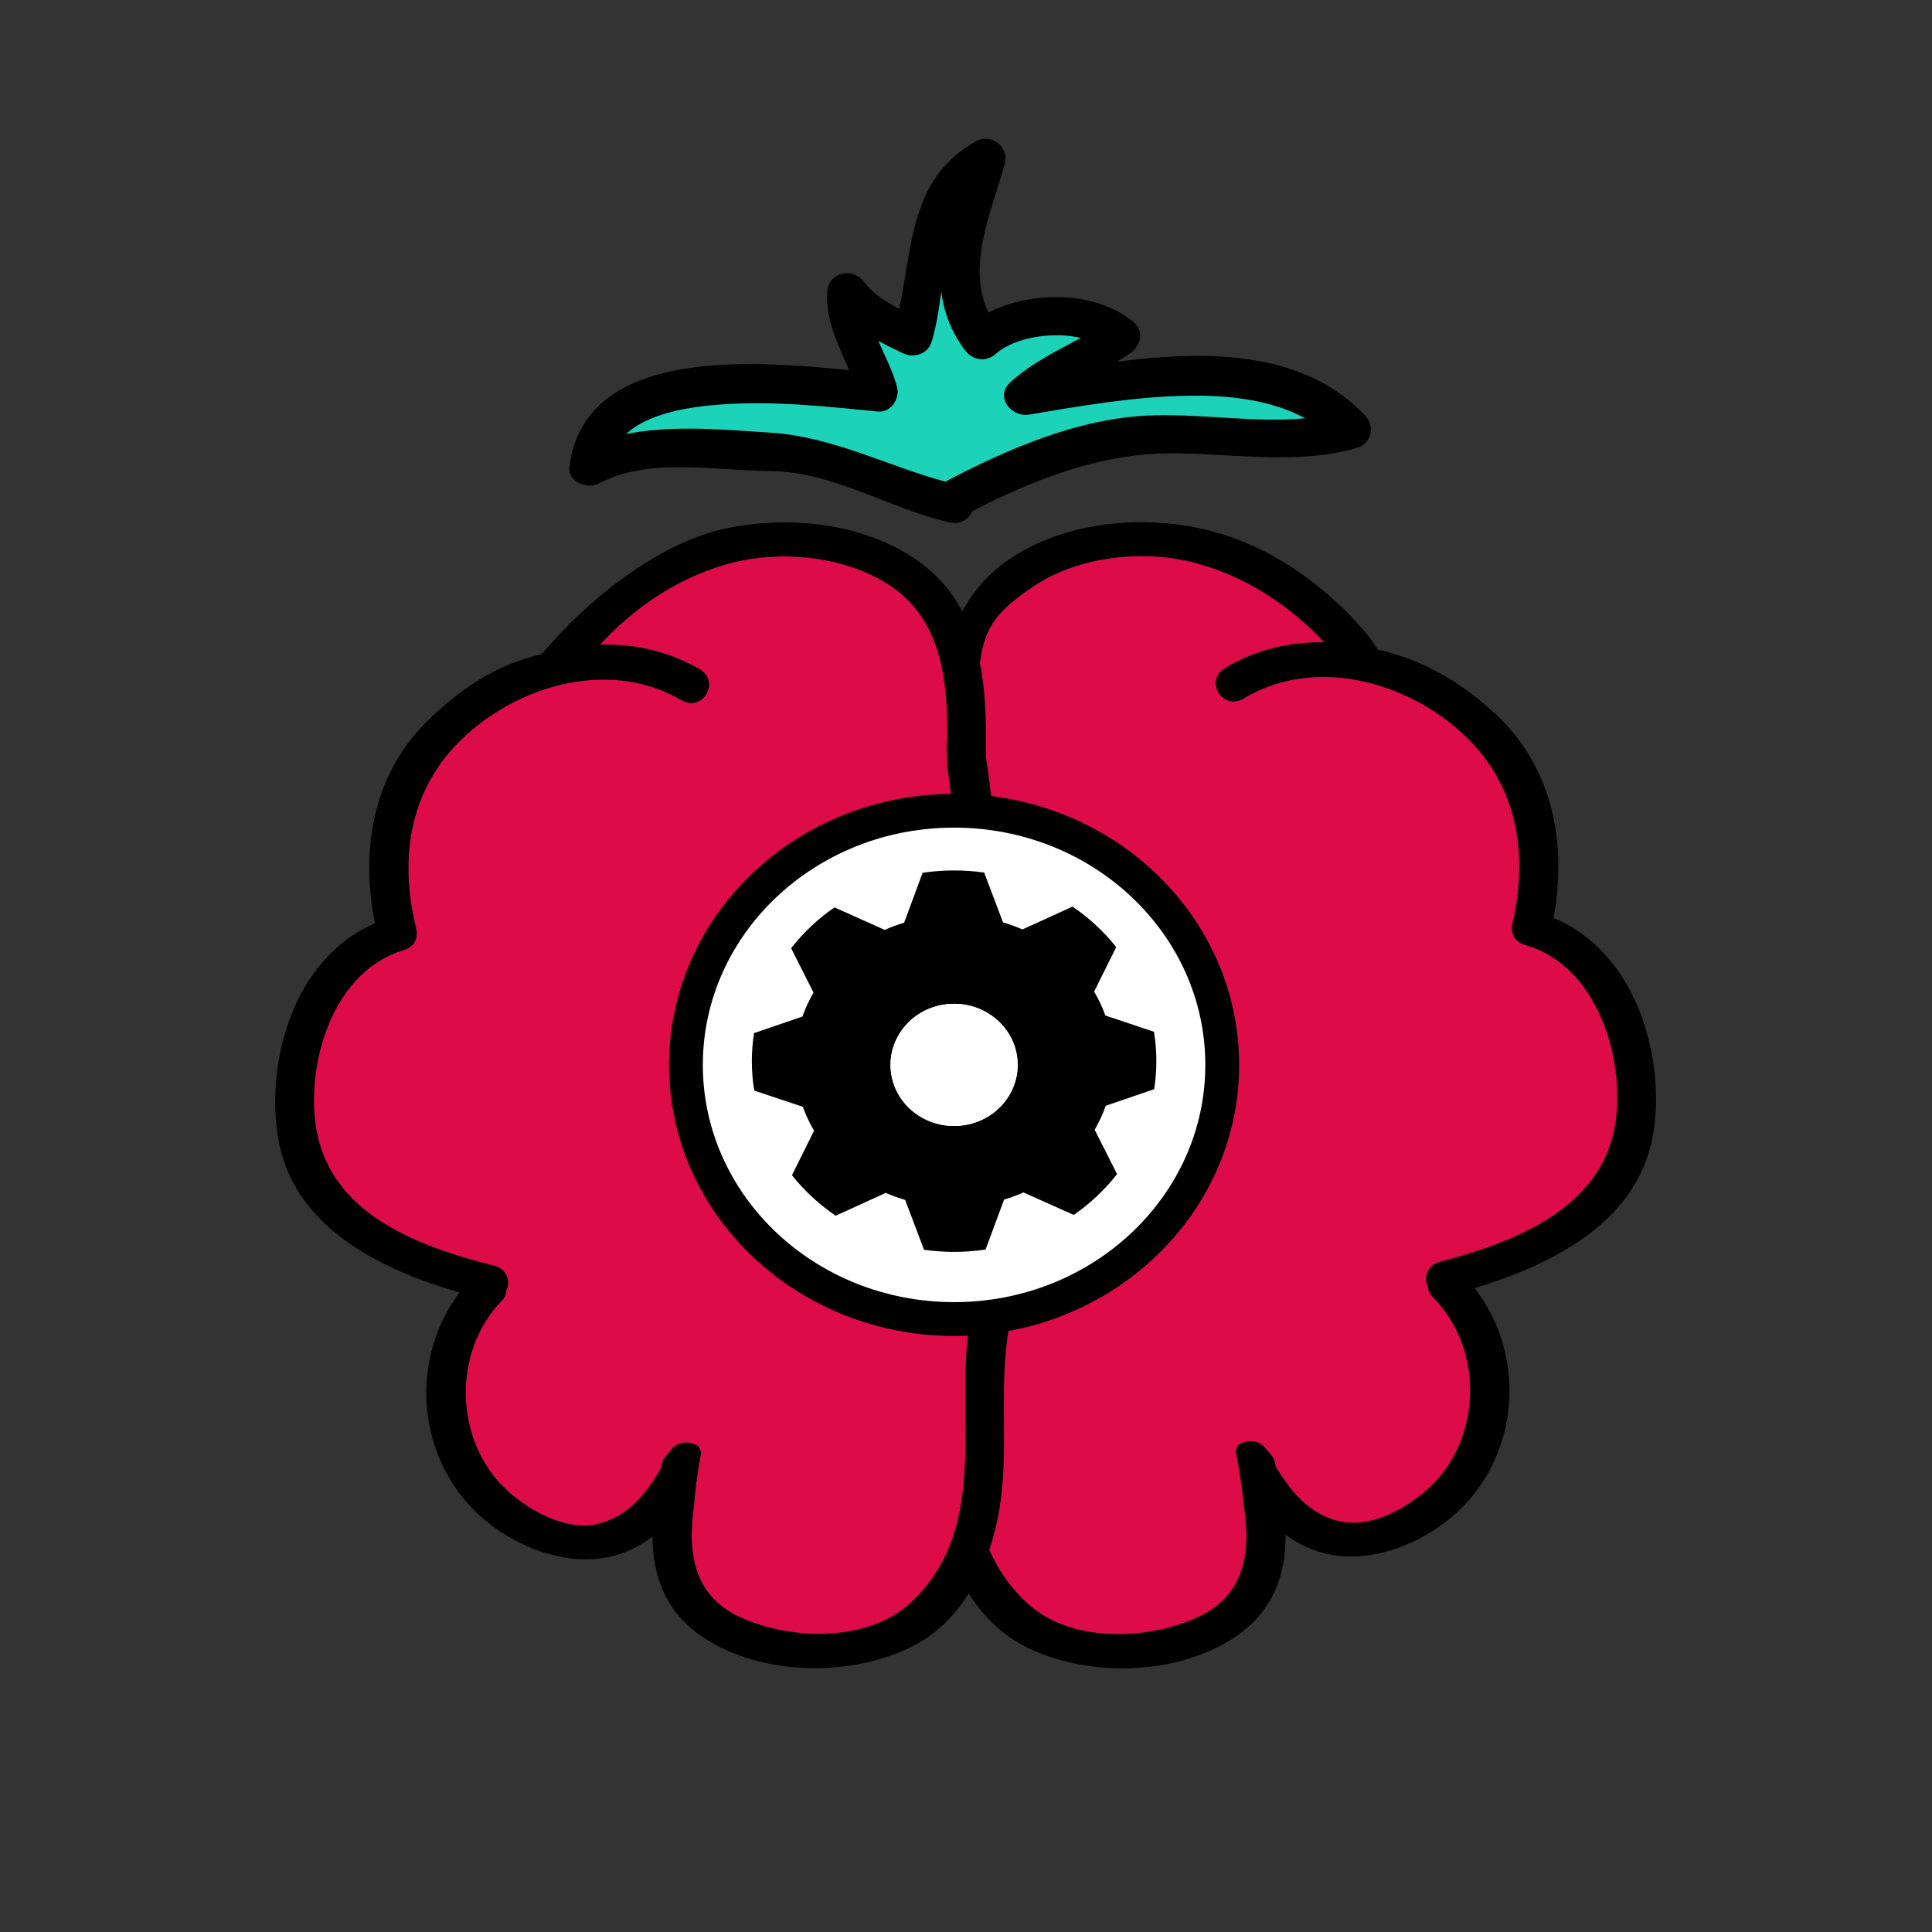 <?xml version="1.0" encoding="utf-8"?>
<!-- Generator: Adobe Illustrator 16.0.0, SVG Export Plug-In . SVG Version: 6.00 Build 0)  -->
<!DOCTYPE svg PUBLIC "-//W3C//DTD SVG 1.1//EN" "http://www.w3.org/Graphics/SVG/1.1/DTD/svg11.dtd">
<svg version="1.1" xmlns="http://www.w3.org/2000/svg" xmlns:xlink="http://www.w3.org/1999/xlink" x="0px" y="0px" width="800px"
	 height="800px" viewBox="0 0 800 800" enable-background="new 0 0 800 800" xml:space="preserve">
<rect x="0" y="0" width="800" height="800" fill="#333333" stroke="none"/>
<g id="Layer_2">
</g>
<g id="Layer_1">
	<g id="XMLID_26_">
		<g>
			<path d="M405.106,307.481C405.932,308.598,405.347,305.7,405.106,307.481L405.106,307.481z"/>
			<path d="M427.946,242.848c18.548-12.607,46.326-15.661,68.453-9.317c20.875,5.972,38.108,17.832,51.885,32.394
				c-14.137-0.213-28.252,2.981-41.127,10.714c-8.601,5.174-0.954,17.879,7.781,12.638c31.124-18.718,71.609-5.687,94.3,18.087
				c20.183,21.168,23.062,48.886,17.017,75.009c-0.199,0.809-0.232,1.596-0.148,2.329c-0.067,2.775,1.594,5.539,5.515,6.661
				c32.183,9.224,42.568,52.935,36.323,78.35c-7.596,30.852-39.55,44.286-71.506,52.681c-5.695,1.494-7.013,6.574-5.226,10.259
				c0.02,1.489,0.646,3.028,2.067,4.466c19.68,19.819,20.406,53.248,2.885,74.294c-8.343,9.979-26.423,22.029-41.637,18.472
				c-12.556-2.937-20.244-12.708-26.153-22.49c-0.265-1.14-0.53-2.266-0.812-3.393c-0.453-0.588-0.905-1.19-1.357-1.793
				c-1.085-1.197-2.137-2.422-3.121-3.687c-0.113-0.032-0.227-0.079-0.34-0.126c-2.831-2.374-7.045-2.018-10.022-0.145
				c-0.398,0.846-0.765,1.721-1.114,2.597c1.422,7.25,2.696,14.511,3.275,21.832c2.933,17.884,1.741,37.101-18.324,46.634
				c-21.173,10.04-53.061,10.978-70.82-5.168c-7.47-6.785-12.583-14.378-16.094-22.474c-11.938-27.656-5.142-61.413-9.642-90.519
				c0.234-0.865,0.307-1.808,0.153-2.83c-2.55-17.956,0.858-36.237,1.503-54.227c0.707-20.222,0.492-40.46,0.146-60.688
				c-0.651-37.936,8.6-76.792,3.196-113.717c0.214,0.007,0.427,0.029,0.623,0.05c-0.051-1.119-0.103-2.237-0.17-3.371
				c0.213-1.525-0.578-7.365-0.349-8.889c-0.358-14.502-0.33-24.91,0.683-32.879C407.774,258.806,413.637,252.564,427.946,242.848z
				 M551.337,643.833c20.431,3.623,42.534-7.387,55.151-20.713c23.287-24.585,24.633-63.412,4.107-89.718
				c35.665-10.844,68.707-29.353,74.132-64.933c4.646-30.409-6.691-73.837-41.432-88.375c5.463-30.28,0.416-62.397-25.121-85.453
				c-13.72-12.398-28.753-21.391-47.674-25.663c0,0-2.921-4.524-4.473-6.382c-16.837-20.065-41.144-37.953-69.446-43.893
				c-25.758-5.395-55.074-2.15-76.817,11.636c-30.409,19.315-31.412,53.156-30.543,84.013c-5.555,40.243-4.471,80.799-3.811,121.255
				c0.348,20.987,0.791,42.05-0.409,63.013c-1.001,17.434-3.284,34.809-0.925,52.229c-0.289-0.182-0.561-0.363-0.816-0.558
				c4.613,23.31,1.178,47.289,4.45,70.768c3.208,23.033,14.108,50.727,39.643,62.142c25.648,11.477,60.729,10.19,83.976-5.291
				c16.233-10.824,21.088-26.307,20.997-42.475C537.737,639.486,543.998,642.521,551.337,643.833z"/>
			<path fill="#DD0B47" d="M405.106,307.481C405.347,305.7,405.932,308.598,405.106,307.481c-0.229,1.524,0.562,7.364,0.349,8.889
				c0.067,1.133,0.119,2.252,0.17,3.371c-0.196-0.021-0.409-0.043-0.623-0.05c5.403,36.925-3.848,75.781-3.196,113.717
				c0.347,20.229,0.562,40.467-0.146,60.688c-0.646,17.989-4.054,36.271-1.503,54.227c0.154,1.022,0.082,1.965-0.153,2.83
				c4.5,29.105-2.296,62.862,9.642,90.519c3.511,8.096,8.624,15.688,16.094,22.474c17.76,16.146,49.647,15.208,70.82,5.168
				c20.065-9.533,21.257-28.75,18.324-46.634c-0.579-7.321-1.854-14.582-3.275-21.832c0.35-0.876,0.716-1.751,1.114-2.597
				c2.978-1.873,7.191-2.229,10.022,0.145c0.113,0.047,0.227,0.094,0.34,0.126c0.984,1.265,2.036,2.489,3.121,3.687
				c0.452,0.603,0.904,1.205,1.357,1.793c0.281,1.127,0.547,2.253,0.812,3.393c5.909,9.782,13.598,19.554,26.153,22.49
				c15.214,3.558,33.294-8.492,41.637-18.472c17.521-21.046,16.795-54.475-2.885-74.294c-1.422-1.438-2.048-2.977-2.067-4.466
				c-1.787-3.685-0.47-8.765,5.226-10.259c31.956-8.395,63.91-21.829,71.506-52.681c6.245-25.415-4.141-69.125-36.323-78.35
				c-3.921-1.123-5.582-3.886-5.515-6.661c-0.084-0.733-0.051-1.52,0.148-2.329c6.045-26.123,3.166-53.841-17.017-75.009
				c-22.69-23.774-63.176-36.805-94.3-18.087c-8.735,5.241-16.382-7.464-7.781-12.638c12.875-7.733,26.99-10.928,41.127-10.714
				c-13.776-14.562-31.01-26.422-51.885-32.394c-22.127-6.344-49.905-3.29-68.453,9.317c-14.31,9.717-20.172,15.958-22.157,31.754
				C404.776,282.571,404.748,292.979,405.106,307.481z"/>
		</g>
	</g>
	<g id="XMLID_25_">
		<g>
			<path fill="#FFFFFF" d="M392.054,315.605c0.003,0.057-0.01,0.115,0.01,0.171c-0.168-0.909-0.385-2.389-0.714-4.651
				C391.503,312.064,391.894,314.553,392.054,315.605z"/>
			<path fill="#DD0B47" d="M377.182,663.588c-17.506,16.383-49.405,15.848-70.733,6.062c-20.228-9.278-21.701-28.464-19.048-46.397
				c0.45-7.313,1.627-14.589,2.919-21.871c-0.347-0.872-0.726-1.728-1.155-2.581c-3.005-1.822-7.209-2.14-10.002,0.283
				c-0.113,0.034-0.226,0.083-0.339,0.116c-0.964,1.278-1.996,2.53-3.063,3.727c-0.443,0.607-0.886,1.216-1.329,1.81
				c-0.264,1.13-0.528,2.26-0.775,3.403c-5.741,9.854-13.275,19.736-25.785,22.817c-15.156,3.75-33.438-8.055-41.919-17.942
				c-17.847-20.81-17.64-54.243,1.729-74.323c1.399-1.456,1.986-2.987,1.998-4.492c1.713-3.706,0.316-8.769-5.384-10.177
				c-32.083-7.99-64.244-21.021-72.318-51.772c-6.642-25.348,3.048-69.171,35.099-78.815c3.904-1.158,5.506-3.941,5.411-6.716
				c0.072-0.748,0.027-1.52-0.184-2.327c-6.452-26.058-4.003-53.795,15.848-75.216c22.302-24.058,62.597-37.601,94.009-19.278
				c8.816,5.13,16.264-7.67,7.583-12.749c-12.993-7.556-27.157-10.571-41.305-10.178c13.565-14.736,30.596-26.812,51.392-33.048
				c22.009-6.636,49.831-3.933,68.591,8.451c21.757,14.35,24.192,40.181,23.844,64.338c-0.688,0.935,0.669,14.124-0.201,9.064
				c-0.02-0.056-0.006-0.114-0.01-0.171c-0.16-1.053-0.551-3.542-0.704-4.48c0.329,2.263,0.546,3.743,0.714,4.651
				c-0.004,1.061,0.515,2.067,0.478,3.129c5.312,37.674,5.043,75.738,4.981,113.665c-0.031,20.245,0.07,40.484,1.091,60.694
				c0.909,17.98,4.617,36.201,2.331,54.203c-0.139,1.024-0.036,1.95,0.212,2.812C395.925,588.007,409.697,633.219,377.182,663.588z"
				/>
			<path d="M375.865,682.676c-25.483,11.801-60.581,10.943-84.05-4.229c-16.401-10.633-21.512-26.052-21.656-42.205
				c-5.348,4.105-11.561,7.234-18.894,8.639c-20.356,3.866-42.628-6.85-55.452-20.015c-23.667-24.288-25.617-63.094-5.504-89.671
				c-35.846-10.377-69.174-28.481-75.15-63.975c-5.103-30.362,5.541-73.929,40.069-88.891c-5.934-30.208-1.388-62.4,23.771-85.775
				c13.355-12.391,26.301-21.022,44.771-25.587c-0.076,0.39,0.087,0.641,0.747-0.193c16.508-20.261,46.673-45.39,74.882-51.674
				c25.67-5.72,55.052-2.847,76.991,10.664c30.723,18.928,32.251,52.739,31.863,83.618c6.182,40.168,5.728,80.721,5.698,121.196
				c-0.022,20.976-0.137,42.056,1.389,62.987c1.271,17.419,3.824,34.763,1.737,52.226c0.286-0.186,0.556-0.37,0.807-0.583
				c-4.25,23.366-0.441,47.314-3.349,70.817C411.687,643.098,401.22,670.925,375.865,682.676z M282.16,289.898
				c-31.413-18.323-71.707-4.78-94.009,19.278c-19.851,21.421-22.299,49.158-15.848,75.216c0.211,0.807,0.256,1.579,0.184,2.327
				c0.095,2.775-1.507,5.558-5.411,6.716c-32.051,9.645-41.741,53.468-35.099,78.815c8.074,30.752,40.235,43.782,72.318,51.772
				c5.701,1.408,7.098,6.471,5.384,10.177c-0.012,1.505-0.599,3.036-1.998,4.492c-19.369,20.08-19.575,53.514-1.729,74.323
				c8.481,9.888,26.763,21.692,41.919,17.942c12.51-3.081,20.044-12.963,25.785-22.817c0.247-1.144,0.511-2.273,0.775-3.403
				c0.443-0.594,0.886-1.202,1.329-1.81c1.067-1.196,2.099-2.448,3.063-3.727c0.114-0.033,0.226-0.082,0.339-0.116
				c2.793-2.423,6.997-2.105,10.002-0.283c0.429,0.854,0.808,1.709,1.155,2.581c-1.292,7.282-2.469,14.558-2.919,21.871
				c-2.653,17.934-1.18,37.119,19.048,46.397c21.329,9.785,53.227,10.32,70.733-6.062c32.515-30.369,18.743-75.581,23.974-113.307
				c-0.248-0.862-0.351-1.788-0.212-2.812c2.286-18.002-1.421-36.223-2.331-54.203c-1.021-20.21-1.122-40.449-1.091-60.694
				c0.062-37.927,0.331-75.991-4.981-113.665c0.037-1.062-0.482-2.069-0.478-3.129c0.87,5.06-0.487-8.129,0.201-9.064
				c0.348-24.157-2.086-49.989-23.844-64.338c-18.76-12.384-46.582-15.087-68.591-8.451c-20.796,6.236-37.827,18.312-51.392,33.048
				c14.148-0.393,28.312,2.623,41.305,10.178C298.424,282.228,290.976,295.028,282.16,289.898z"/>
			<path d="M224.518,270.775c-0.244,0.054-0.504,0.124-0.747,0.193C223.842,270.477,224.293,269.74,224.518,270.775z"/>
		</g>
	</g>
	<g id="XMLID_24_">
		<g>
			<path fill="#FFFFFF" d="M395.07,546.186c-61.323,0-111.04-47.124-111.04-105.234c0-58.124,49.717-105.248,111.04-105.248
				c61.311,0,111.027,47.125,111.027,105.248C506.098,499.062,456.381,546.186,395.07,546.186z"/>
		</g>
		<g>
			<path fill="none" stroke="#000000" stroke-width="14" stroke-miterlimit="10" d="M506.098,440.951
				c0,58.11-49.717,105.234-111.027,105.234c-61.323,0-111.04-47.124-111.04-105.234c0-58.124,49.717-105.248,111.04-105.248
				C456.381,335.703,506.098,382.828,506.098,440.951z"/>
		</g>
	</g>
	<g id="XMLID_23_">
		<g>
			<path fill="#1CD3B9" d="M318.894,179.393c-18.823-1.216-40.913-3.357-60.453,0.739c9.595-9.518,27.493-11.982,40.244-12.906
				c21.66-1.586,43.335,0.816,64.835,2.926c5.323,0.508,8.846-5.298,7.698-9.749c-1.785-6.838-5.212-13.26-8.049-19.805
				c3.442,1.894,7.013,3.635,10.678,5.39c4.638,2.233,10.168,0.4,11.699-4.605c2.151-7.022,3.188-14.877,4.239-22.793
				c0.749,8.871,3.618,17.619,9.897,26.181c3.012,4.112,8.495,5.144,12.511,1.556c7.635-6.854,23.892-9.595,36.004-6.499
				c-10.327,5.667-20.99,10.688-29.74,18.712c-6.247,5.729,0.398,14.107,7.73,12.875c21.532-3.635,42.969-7.346,64.852-7.793
				c17.054-0.354,35.445,1.433,50.221,9.764c-21.836,2.156-44.547-2.094-66.334-1.047c-28.641,1.386-57.059,13.614-81.969,26.582
				c-0.494,0.247-0.909,0.539-1.291,0.832C367.106,193.162,344.904,181.057,318.894,179.393z"/>
			<path d="M448.198,139.829c-12.112-3.096-28.369-0.354-36.004,6.499c-4.017,3.588-9.499,2.557-12.511-1.556
				c-6.279-8.562-9.148-17.31-9.897-26.181c-1.052,7.916-2.088,15.771-4.239,22.793c-1.53,5.005-7.061,6.838-11.699,4.605
				c-3.666-1.755-7.236-3.496-10.678-5.39c2.837,6.545,6.264,12.967,8.049,19.805c1.147,4.451-2.375,10.257-7.698,9.749
				c-21.5-2.11-43.176-4.513-64.835-2.926c-12.75,0.924-30.649,3.388-40.244,12.906c19.54-4.097,41.63-1.956,60.453-0.739
				c26.011,1.664,48.212,13.769,72.773,20.36c0.382-0.292,0.797-0.585,1.291-0.832c24.911-12.967,53.329-25.196,81.969-26.582
				c21.787-1.047,44.498,3.203,66.334,1.047c-14.775-8.332-33.167-10.118-50.221-9.764c-21.883,0.447-43.319,4.158-64.852,7.793
				c-7.332,1.232-13.978-7.146-7.73-12.875C427.208,150.517,437.871,145.496,448.198,139.829z M318.894,194.794
				c-22.472-0.139-50.22-5.806-70.892,5.098c-4.733,2.51-12.782-0.523-11.985-6.638c6.312-49.159,74.479-43.892,115.965-39.688
				c-4.431-10.58-9.929-20.606-9.196-32.696c0.494-7.993,10.232-10.072,14.87-3.896c3.777,5.021,9.196,8.378,14.87,11.258
				c5.674-26.043,4.335-53.996,31.589-69.458c6.136-3.48,13.468,2.203,11.73,8.686c-5.595,20.868-16.066,42.229-6.679,62.343
				c18.122-9.533,45.663-8.979,60.39,4.097c4.08,3.619,2.343,9.333-1.594,12.089c-2.152,1.509-4.399,2.896-6.679,4.205
				c37.598-4.99,78.574-5.128,103.9,22.208c4.016,4.312,2.438,11.166-3.522,12.875c-25.788,7.361-52.628,1.817-78.989,2.218
				c-28.306,0.446-55.448,11.212-80.199,23.963c-1.402,3.188-4.702,5.622-9.181,4.621
				C368.493,210.487,344.825,194.933,318.894,194.794z"/>
		</g>
		<g>
			<path fill="none" stroke="#000000" stroke-width="0.5" stroke-miterlimit="10" d="M565.184,172.401
				c-25.326-27.336-66.303-27.198-103.9-22.208c2.279-1.309,4.526-2.695,6.679-4.205c3.937-2.757,5.674-8.47,1.594-12.089
				c-14.727-13.076-42.268-13.63-60.39-4.097c-9.387-20.114,1.084-41.475,6.679-62.343c1.737-6.483-5.595-12.167-11.73-8.686
				c-27.254,15.462-25.916,43.415-31.589,69.458c-5.674-2.88-11.093-6.237-14.87-11.258c-4.638-6.176-14.376-4.097-14.87,3.896
				c-0.733,12.09,4.766,22.116,9.196,32.696c-41.486-4.204-109.653-9.471-115.965,39.688c-0.797,6.114,7.252,9.148,11.985,6.638
				c20.672-10.904,48.42-5.236,70.892-5.098c25.931,0.139,49.599,15.693,74.398,21.284c4.479,1.001,7.778-1.433,9.181-4.621
				c24.751-12.751,51.894-23.517,80.199-23.963c26.361-0.4,53.201,5.144,78.989-2.218
				C567.622,183.567,569.199,176.713,565.184,172.401z"/>
			<path fill="none" stroke="#000000" stroke-width="0.5" stroke-miterlimit="10" d="M474.927,172.34
				c-28.641,1.386-57.059,13.614-81.969,26.582c-0.494,0.247-0.909,0.539-1.291,0.832c-24.561-6.591-46.762-18.696-72.773-20.36
				c-18.823-1.216-40.913-3.357-60.453,0.739c9.595-9.518,27.493-11.982,40.244-12.906c21.66-1.586,43.335,0.816,64.835,2.926
				c5.323,0.508,8.846-5.298,7.698-9.749c-1.785-6.838-5.212-13.26-8.049-19.805c3.442,1.894,7.013,3.635,10.678,5.39
				c4.638,2.233,10.168,0.4,11.699-4.605c2.151-7.022,3.188-14.877,4.239-22.793c0.749,8.871,3.618,17.619,9.897,26.181
				c3.012,4.112,8.495,5.144,12.511,1.556c7.635-6.854,23.892-9.595,36.004-6.499c-10.327,5.667-20.99,10.688-29.74,18.712
				c-6.247,5.729,0.398,14.107,7.73,12.875c21.532-3.635,42.969-7.346,64.852-7.793c17.054-0.354,35.445,1.433,50.221,9.764
				C519.425,175.543,496.714,171.292,474.927,172.34z"/>
		</g>
	</g>
	<g>
		<path d="M477.917,451.018c0.592-3.79,0.908-7.666,0.908-11.612c0-4.142-0.342-8.206-0.992-12.177l-20.121-6.717
			c-1.238-3.443-2.791-6.758-4.652-9.897l9.143-18.438c-5.088-6.419-11.199-12.07-18.088-16.771l-20.746,9.455
			c-2.59-1.129-5.271-2.102-8.033-2.917l-7.816-20.638c-4.061-0.571-8.218-0.873-12.446-0.873c-4.436,0-8.789,0.332-13.037,0.958
			l-7.658,20.688c-2.762,0.833-5.447,1.818-8.033,2.966l-20.809-9.307c-6.852,4.746-12.906,10.449-17.947,16.904l9.277,18.365
			c-1.842,3.155-3.383,6.479-4.596,9.938l-20.043,6.846c-0.594,3.792-0.909,7.668-0.909,11.614c0,4.142,0.342,8.206,0.994,12.177
			l20.118,6.717c1.238,3.445,2.791,6.758,4.654,9.896l-9.144,18.439c5.089,6.421,11.2,12.071,18.087,16.771l20.748-9.453
			c2.588,1.129,5.271,2.101,8.033,2.916l7.816,20.639c4.061,0.57,8.217,0.873,12.447,0.873c4.434,0,8.786-0.331,13.036-0.957
			l7.658-20.688c2.76-0.835,5.447-1.82,8.033-2.966l20.809,9.307c6.85-4.748,12.906-10.45,17.947-16.905l-9.277-18.365
			c1.842-3.156,3.383-6.48,4.596-9.939L477.917,451.018z M395.072,466.234c-14.537,0-26.322-11.322-26.322-25.289
			c0-13.966,11.785-25.288,26.322-25.288c14.536,0,26.319,11.322,26.319,25.288C421.392,454.912,409.608,466.234,395.072,466.234z"
			/>
		<ellipse fill="#FFFFFF" cx="395.072" cy="440.946" rx="26.322" ry="25.289"/>
	</g>
</g>
<g id="Layer_3" display="none">
	<g id="XMLID_13_" display="inline">
		<g>
			<path fill="#1CD3B9" d="M571.147,176.011c0,0-147.35-1-166,33c0,0-66-41-149-20c0,0,24.5-43.62,109-25c0,0-6.17-20.91-3.5-40.5
				s6.7,20.86,28.5,13.51c11.58-3.9-2.71-58.01,33.65-72.01c0,0-28.78,48.02-5.221,72.01c0,0,35.931-14.24,59.57,0
				c7.44,4.49-40.37,7.22-46.12,31.41C432.027,168.431,531.848,149.171,571.147,176.011z"/>
		</g>
		<g>
			
				<path fill="none" stroke="#000000" stroke-width="14" stroke-linecap="round" stroke-linejoin="round" stroke-miterlimit="10" d="
				M405.147,209.011c0,0-66-41-149-20c0,0,24.5-43.62,109-25c0,0-6.17-20.91-3.5-40.5s6.7,20.86,28.5,13.51
				c11.58-3.9-2.71-58.01,33.65-72.01c0,0-28.78,48.02-5.221,72.01c0,0,35.931-14.24,59.57,0c7.44,4.49-40.37,7.22-46.12,31.41
				c0,0,99.82-19.26,139.12,7.58C571.147,176.011,423.798,175.011,405.147,209.011z"/>
		</g>
	</g>
</g>
</svg>
